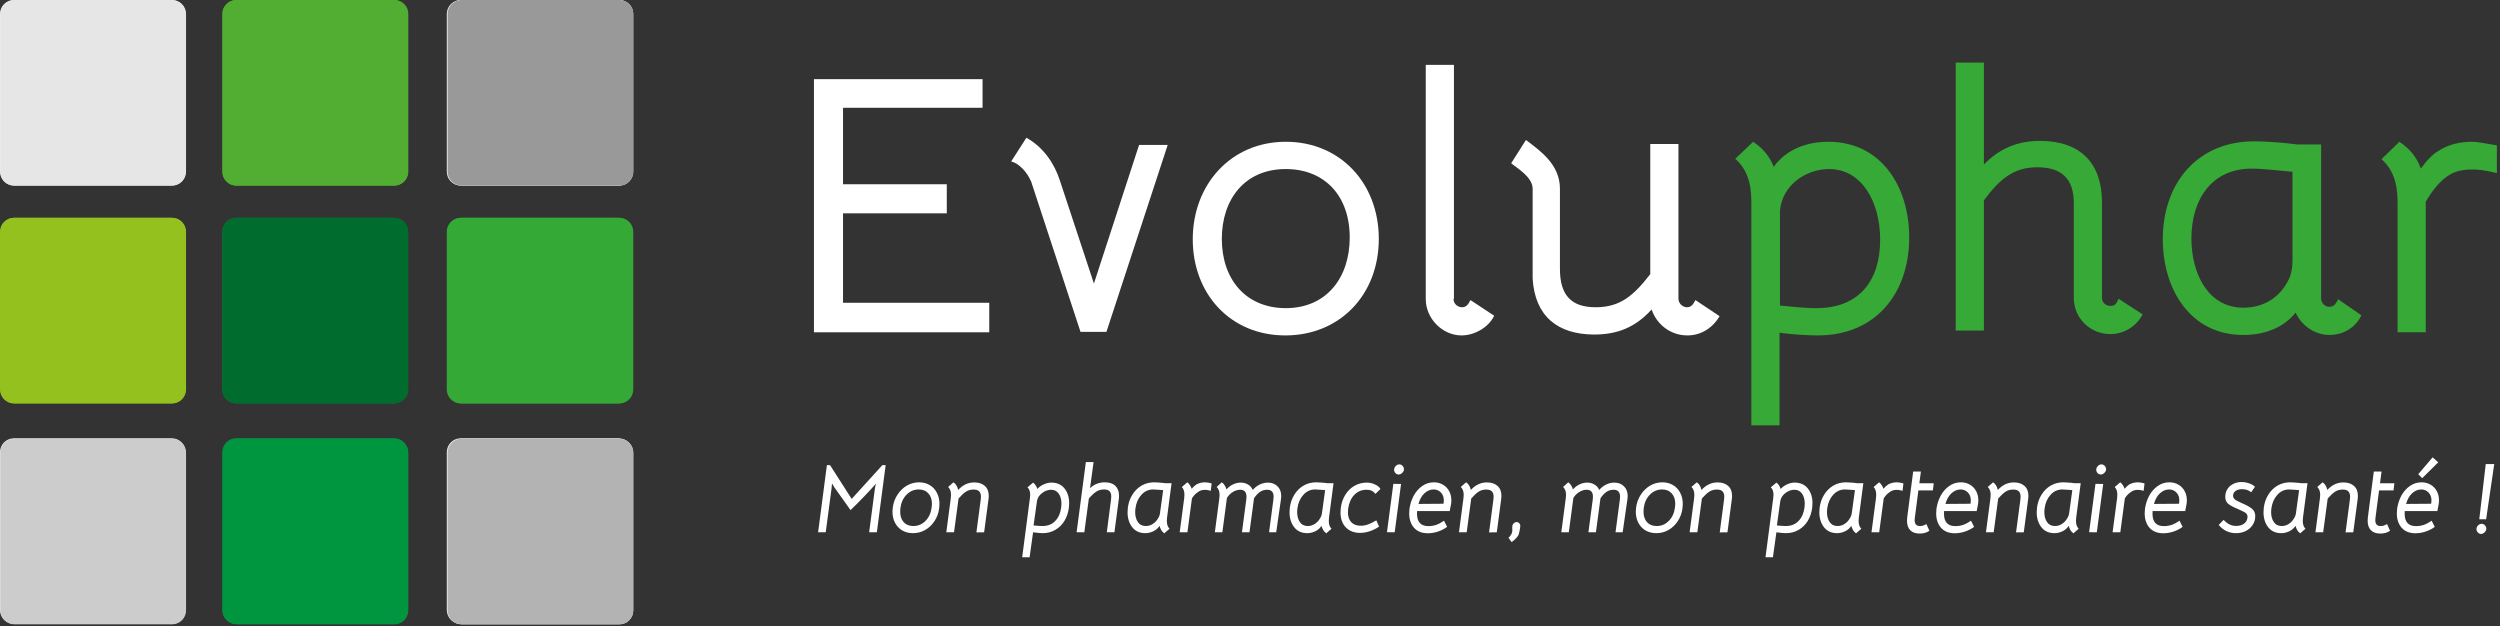 <svg xmlns="http://www.w3.org/2000/svg" width="559" height="140" viewBox="0 0 559 140" fill="none"><rect x="0" y="0" width="559" height="140" fill="#333333" stroke="none"/><path d="M188.5 24.1V41.2H211.7V47.7H188.5V67.7H221.2V74.3H182V17.7H219.7V24.1H188.5Z" fill="white"></path><path d="M229.5 30.8C233.3 32.9 235.8 36.6 237 40.4L244.6 63.4L254.7 32.4H261.1L247.4 74.2H241.6L230.5 40.4V40.5C229.7 38.5 227.8 36.5 226.1 36.1L229.5 30.8Z" fill="white"></path><path d="M273.2 53.4C273.2 62.6 278.7 68.9 287.5 68.9C296.6 68.9 301.8 62.1 301.8 53.1C301.8 43.8 296.2 37.8 287.5 37.8C278.2 37.8 273.2 44.7 273.2 53.4ZM308.3 53.4C308.3 66 299.5 75 287.4 75C275.1 75 266.7 65.7 266.7 53.5C266.7 41.3 275.2 31.7 287.5 31.7C299.7 31.7 308.3 41 308.3 53.4Z" fill="white"></path><path d="M325 66.8C325 68 326 68.7 326.9 68.7C327.7 68.7 328.2 68.3 328.8 67.1L334.1 70.6C332.8 73.3 329.6 75 326.8 75C322.5 75 318.8 71.2 318.8 66.9V14.5H325.1V66.8H325Z" fill="white"></path><path d="M341.2 31.3C344.5 33.8 348.8 36.8 348.8 42.2V60.1C348.8 66.1 351.4 68.7 356.8 68.7C362.2 68.7 365.2 66.2 369 61.3V32.2H375.3V66.8C375.3 67.9 376.3 68.7 377.2 68.7C378 68.7 378.5 68.3 379.1 67.1L384.5 70.7C382.9 73.4 380.3 75 377.3 75C373.5 75 370.4 72.5 369.3 69.2C365.7 73.2 361.6 74.8 356.5 74.8C348.3 74.8 343.2 70.7 342.7 62.3V42.2C342.7 39.5 338.9 37.4 337.9 36.5L341.2 31.3Z" fill="white"></path><path d="M397.9 68.3C403.7 68.9 404.9 68.9 406.1 68.9C415.8 68.9 420.4 62.7 420.4 53.6C420.4 45 416.2 37.8 409 37.8C403.6 37.8 398.4 41.6 398 47.2V68.3H397.9ZM392 31.7C394.4 33.3 395.8 35.2 396.6 37.3C399.5 33.3 404.1 31.7 408.8 31.7C420.7 31.7 426.9 41.8 426.9 53.1C426.9 65.7 419.3 75 406.5 75C404.4 75 400.7 74.8 397.9 74.4V95.1H391.6V45C391.6 40.6 390.4 37.6 388 35.5L392 31.7Z" fill="#36A937"></path><path d="M443.6 36.8C446.9 33.3 451.1 31.5 456.1 31.5C465.2 31.5 470 36.5 470 45.2V66.6C470 67.7 470.9 68.4 471.9 68.4C472.9 68.4 473.2 68 473.7 66.8L479.1 70.3C477.6 73.1 474.8 74.7 471.9 74.7C467.3 74.7 463.7 71.1 463.7 66.6V45.4C463.7 39.8 460.8 37.4 455.5 37.4C450.2 37.4 447.1 40.1 443.6 44.8V73.9H437.3V14H443.6V36.8Z" fill="#36A937"></path><path d="M512.6 38.4C510 38.2 505.9 37.7 503.5 37.7C494.6 37.7 490 44.5 490 53.3C490 61.3 493.8 68.8 501.6 68.8C506.4 68.8 509.8 66.3 511.6 62.8C512.3 61.5 512.6 60 512.6 58.2V38.4ZM528 70.5C526.5 73.7 523.4 74.9 520.9 74.9C517.6 74.9 514.6 72.8 513.3 69.9C510.5 73.4 506.2 74.9 501.6 74.9C489.7 74.9 483.6 64.6 483.6 53.5C483.6 40.9 491.4 31.6 504 31.6C506.5 31.6 510.8 31.9 513.7 32.3H519V66.7C519 67.9 520 68.6 520.8 68.6C521.7 68.6 522.2 68.2 522.8 66.9L528 70.5Z" fill="#36A937"></path><path d="M536.5 31.7C538.9 33.3 540.4 35.2 541.3 37.7C542.5 36 543.9 34.5 545.3 33.7C547.4 32.3 550.1 31.7 552.7 31.7C553.9 31.7 554.6 31.9 558.3 32.5V38.7C555.4 38 554 37.9 552.9 37.9C550 37.9 548.3 38.5 546.7 39.8C545.4 40.8 543.7 42.8 542.4 45.1V74.3H536.1V45.1C536.1 40.7 534.9 37.7 532.5 35.6L536.5 31.7Z" fill="#36A937"></path><path d="M88.1 139.5H52.8C51.1 139.5 49.7 138.1 49.7 136.4V101.1C49.7 99.4 51.1 98 52.8 98H88.1C89.8 98 91.2 99.4 91.2 101.1V136.4C91.2 138.1 89.8 139.5 88.1 139.5Z" fill="#009641"></path><path d="M38.4 90.2H3.1C1.4 90.2 0 88.8 0 87.1V51.8C0 50.1 1.4 48.7 3.1 48.7H38.4C40.1 48.7 41.5 50.1 41.5 51.8V87.1C41.5 88.8 40.1 90.2 38.4 90.2Z" fill="#95C121"></path><path d="M88.1 90.2H52.8C51.1 90.2 49.7 88.8 49.7 87.1V51.8C49.7 50.1 51.1 48.7 52.8 48.7H88.1C89.8 48.7 91.2 50.1 91.2 51.8V87.1C91.2 88.8 89.8 90.2 88.1 90.2Z" fill="#067F36"></path><path d="M88.1 41.5H52.8C51.1 41.5 49.7 40.1 49.7 38.4V3.1C49.7 1.4 51.1 0 52.8 0H88.1C89.8 0 91.2 1.4 91.2 3.1V38.4C91.2 40.1 89.8 41.5 88.1 41.5Z" fill="#53AE32"></path><path d="M138.3 90.2H103C101.3 90.2 99.9 88.8 99.9 87.1V51.8C99.9 50.1 101.3 48.7 103 48.7H138.3C140 48.7 141.4 50.1 141.4 51.8V87.1C141.4 88.8 140 90.2 138.3 90.2Z" fill="#36A937"></path><path d="M138.3 98H103C101.3 98 99.9 99.4 99.9 101.1V136.4C99.9 138.1 101.3 139.5 103 139.5H138.3C140 139.5 141.4 138.1 141.4 136.4V101.1C141.4 99.4 140 98 138.3 98Z" fill="#E7E7E7"></path><path d="M38.4 98H3.1C1.4 98 0 99.4 0 101.1V136.4C0 138.1 1.4 139.5 3.1 139.5H38.4C40.1 139.5 41.5 138.1 41.5 136.4V101.1C41.5 99.4 40.1 98 38.4 98Z" fill="#E7E7E7"></path><path d="M38.4 41.5H3.1C1.4 41.5 0 40.1 0 38.4V3.1C0 1.4 1.4 0 3.1 0H38.4C40.1 0 41.5 1.4 41.5 3.1V38.4C41.5 40.1 40.1 41.5 38.4 41.5Z" fill="#EDEDED"></path><path d="M138.3 0H103C101.3 0 99.9 1.4 99.9 3.1V38.4C99.9 40.1 101.3 41.5 103 41.5H138.3C140 41.5 141.4 40.1 141.4 38.4V3.1C141.4 1.4 140 0 138.3 0Z" fill="#E7E7E7"></path><path d="M88.2 139.6H52.9C51.2 139.6 49.8 138.2 49.8 136.5V101.2C49.8 99.5 51.2 98.1 52.9 98.1H88.2C89.9 98.1 91.3 99.5 91.3 101.2V136.5C91.3 138.2 89.9 139.6 88.2 139.6Z" fill="#009640"></path><path d="M38.5 90.2H3.2C1.5 90.2 0.1 88.8 0.1 87.1V51.8C0.1 50.1 1.5 48.7 3.2 48.7H38.5C40.2 48.7 41.6 50.1 41.6 51.8V87.1C41.6 88.8 40.2 90.2 38.5 90.2Z" fill="#95C11F"></path><path d="M88.2 90.2H52.9C51.2 90.2 49.8 88.8 49.8 87.1V51.8C49.8 50.1 51.2 48.7 52.9 48.7H88.2C89.9 48.7 91.3 50.1 91.3 51.8V87.1C91.3 88.8 89.9 90.2 88.2 90.2Z" fill="#006C2D"></path><path d="M88.2 41.5H52.9C51.2 41.5 49.8 40.1 49.8 38.4V3.1C49.8 1.4 51.2 0 52.9 0H88.2C89.9 0 91.3 1.4 91.3 3.1V38.4C91.3 40.1 89.9 41.5 88.2 41.5Z" fill="#52AE32"></path><path d="M138.5 90.2H103.2C101.5 90.2 100.1 88.8 100.1 87.1V51.8C100.1 50.1 101.5 48.7 103.2 48.7H138.5C140.2 48.7 141.6 50.1 141.6 51.8V87.1C141.6 88.8 140.2 90.2 138.5 90.2Z" fill="#35A936"></path><path d="M138.5 98.1H103.2C101.5 98.1 100.1 99.5 100.1 101.2V136.5C100.1 138.2 101.5 139.6 103.2 139.6H138.5C140.2 139.6 141.6 138.2 141.6 136.5V101.2C141.6 99.5 140.2 98.1 138.5 98.1Z" fill="#EDEDED"></path><path d="M138.5 0H103.2C101.5 0 100.1 1.4 100.1 3.1V38.4C100.1 40.1 101.5 41.5 103.2 41.5H138.5C140.2 41.5 141.6 40.1 141.6 38.4V3.1C141.6 1.4 140.2 0 138.5 0Z" fill="#EDEDED"></path><path d="M38.5 98.1H3.2C1.5 98.1 0.1 99.5 0.1 101.2V136.5C0.1 138.2 1.5 139.6 3.2 139.6H38.5C40.2 139.6 41.6 138.2 41.6 136.5V101.2C41.6 99.5 40.2 98.1 38.5 98.1Z" fill="#CCCCCC"></path><path d="M38.5 41.5H3.2C1.5 41.5 0.1 40.1 0.1 38.4V3.1C0.1 1.4 1.5 0 3.2 0H38.5C40.2 0 41.6 1.4 41.6 3.1V38.4C41.6 40.1 40.2 41.5 38.5 41.5Z" fill="#E6E6E6"></path><path d="M138.5 0H103.2C101.5 0 100.1 1.4 100.1 3.1V38.4C100.1 40.1 101.5 41.5 103.2 41.5H138.5C140.2 41.5 141.6 40.1 141.6 38.4V3.1C141.6 1.4 140.2 0 138.5 0Z" fill="#999999"></path><path d="M138.5 98.1H103.2C101.5 98.1 100.1 99.5 100.1 101.2V136.5C100.1 138.2 101.5 139.6 103.2 139.6H138.5C140.2 139.6 141.6 138.2 141.6 136.5V101.2C141.6 99.5 140.2 98.1 138.5 98.1Z" fill="#B3B3B3"></path><path d="M185.603 104.006L190.435 111.557L197.296 104.006H198.029L196.066 119.022H194.34L195.635 109.206C195.692 108.817 195.771 108.458 195.872 108.127C195.095 109.033 194.16 110.047 193.067 111.169C191.989 112.291 191.025 113.254 190.176 114.06L189.508 113.11C189.148 112.636 188.264 111.392 186.854 109.378C186.696 109.206 186.523 108.939 186.336 108.58L186.034 108.105L185.926 109.292L184.632 119.022H182.928L184.891 104.006H185.603ZM204.153 119.216C203.246 119.216 202.441 119.014 201.736 118.612C201.046 118.195 200.507 117.619 200.118 116.886C199.744 116.152 199.557 115.318 199.557 114.383C199.557 114.081 199.579 113.779 199.622 113.477C199.766 112.413 200.118 111.456 200.679 110.608C201.24 109.745 201.938 109.069 202.772 108.58C203.62 108.091 204.526 107.846 205.49 107.846C206.396 107.846 207.194 108.055 207.885 108.472C208.575 108.875 209.107 109.443 209.481 110.176C209.87 110.91 210.064 111.744 210.064 112.679C210.064 112.981 210.042 113.297 209.999 113.628C209.87 114.692 209.524 115.649 208.964 116.497C208.417 117.346 207.719 118.015 206.871 118.504C206.037 118.978 205.131 119.216 204.153 119.216ZM204.217 117.619C205.282 117.619 206.188 117.238 206.936 116.476C207.698 115.714 208.158 114.707 208.316 113.456C208.359 113.168 208.381 112.909 208.381 112.679C208.381 111.686 208.115 110.903 207.583 110.327C207.065 109.738 206.353 109.443 205.447 109.443C204.383 109.443 203.469 109.831 202.707 110.608C201.945 111.384 201.485 112.391 201.326 113.628C201.298 113.801 201.283 114.06 201.283 114.405C201.283 115.383 201.542 116.167 202.06 116.756C202.592 117.332 203.311 117.619 204.217 117.619ZM212.607 111.32C212.636 111.003 212.65 110.766 212.65 110.608C212.65 109.889 212.435 109.313 212.003 108.882L213.19 107.846C213.477 108.033 213.708 108.278 213.88 108.58C214.053 108.882 214.175 109.206 214.247 109.551C215.282 108.429 216.476 107.868 217.828 107.868C218.835 107.868 219.626 108.127 220.201 108.645C220.791 109.162 221.086 109.91 221.086 110.888C221.086 111.003 221.071 111.219 221.043 111.535L220.05 119.022L218.324 119.043L219.295 111.686C219.324 111.399 219.338 111.183 219.338 111.039C219.338 110.536 219.209 110.148 218.95 109.874C218.705 109.601 218.281 109.464 217.677 109.464C217.016 109.464 216.44 109.63 215.951 109.961C215.477 110.277 214.937 110.78 214.333 111.471L213.319 119.022H211.593L212.607 111.32ZM235.052 107.911C236.347 107.911 237.339 108.35 238.029 109.227C238.72 110.09 239.065 111.19 239.065 112.528C239.065 112.859 239.043 113.197 239 113.542C238.856 114.635 238.526 115.613 238.008 116.476C237.49 117.324 236.807 117.993 235.958 118.482C235.124 118.971 234.182 119.216 233.132 119.216C232.686 119.216 231.974 119.151 230.996 119.022L230.22 124.609H228.559L230.284 111.406C230.328 111.118 230.349 110.867 230.349 110.651C230.349 109.903 230.148 109.342 229.745 108.968L230.996 107.911C231.198 108.041 231.385 108.235 231.557 108.494C231.73 108.738 231.859 109.019 231.946 109.335C232.348 108.889 232.83 108.544 233.391 108.299C233.966 108.041 234.52 107.911 235.052 107.911ZM233.089 117.619C234.268 117.619 235.218 117.245 235.937 116.497C236.67 115.75 237.116 114.75 237.274 113.499C237.318 113.197 237.339 112.909 237.339 112.636C237.339 111.715 237.138 110.967 236.735 110.392C236.332 109.802 235.764 109.508 235.031 109.508C234.34 109.508 233.679 109.745 233.046 110.219C232.413 110.68 232.025 111.262 231.881 111.967L231.104 117.49C231.924 117.576 232.586 117.619 233.089 117.619ZM244.526 103.316L243.727 109.162C244.648 108.285 245.755 107.846 247.05 107.846C248.085 107.846 248.869 108.112 249.401 108.645C249.948 109.177 250.221 109.917 250.221 110.867C250.221 110.996 250.207 111.219 250.178 111.535L249.185 119.022H247.481L248.43 111.686C248.459 111.37 248.474 111.154 248.474 111.039C248.474 110.522 248.351 110.126 248.107 109.853C247.862 109.579 247.452 109.443 246.877 109.443C246.201 109.443 245.611 109.608 245.108 109.939C244.619 110.255 244.072 110.766 243.468 111.471L242.454 119.022H240.729L242.8 103.316H244.526ZM256.114 119.216C254.834 119.216 253.849 118.77 253.159 117.878C252.469 116.986 252.123 115.872 252.123 114.534C252.123 114.189 252.145 113.844 252.188 113.499C252.332 112.42 252.67 111.456 253.202 110.608C253.734 109.745 254.417 109.069 255.252 108.58C256.1 108.091 257.042 107.846 258.078 107.846C258.409 107.846 258.811 107.868 259.286 107.911C259.775 107.94 260.185 107.983 260.516 108.041H261.961L260.947 115.764C260.918 116.109 260.904 116.346 260.904 116.476C260.904 117.253 261.105 117.835 261.508 118.223L260.321 119.259C260.005 119 259.775 118.741 259.631 118.482C259.487 118.209 259.365 117.907 259.264 117.576C258.962 118.08 258.509 118.482 257.905 118.784C257.301 119.072 256.704 119.216 256.114 119.216ZM256.201 117.619C256.776 117.619 257.301 117.461 257.776 117.145C258.265 116.828 258.646 116.426 258.919 115.937C259.164 115.577 259.315 115.189 259.372 114.772L260.084 109.594L259.307 109.529C258.617 109.472 258.135 109.443 257.862 109.443C256.812 109.443 255.928 109.846 255.208 110.651C254.489 111.442 254.051 112.442 253.892 113.65C253.849 113.923 253.828 114.211 253.828 114.513C253.828 115.404 254.029 116.145 254.432 116.735C254.834 117.324 255.424 117.619 256.201 117.619ZM269.454 107.846C269.828 107.846 270.317 107.925 270.921 108.084L270.727 109.745C270.238 109.601 269.814 109.529 269.454 109.529C268.764 109.529 268.217 109.709 267.814 110.068C267.354 110.342 266.923 110.795 266.52 111.428L265.506 119.022H263.78L264.794 111.341C264.823 111.169 264.837 110.924 264.837 110.608C264.837 109.846 264.643 109.277 264.255 108.903L265.484 107.846C265.686 107.976 265.873 108.177 266.045 108.45C266.232 108.709 266.369 108.99 266.455 109.292C266.772 108.918 267.124 108.594 267.512 108.321C268.102 108.005 268.749 107.846 269.454 107.846ZM272.652 111.32C272.681 111.003 272.695 110.766 272.695 110.608C272.695 109.889 272.479 109.313 272.048 108.882L273.191 107.846C273.465 108.019 273.688 108.256 273.86 108.558C274.047 108.846 274.169 109.141 274.227 109.443C274.687 108.925 275.19 108.544 275.737 108.299C276.284 108.041 276.844 107.911 277.42 107.911C278.038 107.911 278.585 108.055 279.059 108.343C279.548 108.63 279.901 109.033 280.117 109.551C280.591 109.004 281.123 108.594 281.713 108.321C282.317 108.048 282.907 107.911 283.482 107.911C284.374 107.911 285.093 108.184 285.639 108.731C286.2 109.263 286.481 109.989 286.481 110.91C286.481 111.039 286.466 111.248 286.438 111.535L285.359 119.022H283.762L284.733 111.686C284.762 111.37 284.776 111.162 284.776 111.061C284.776 110.529 284.654 110.14 284.41 109.896C284.18 109.637 283.82 109.508 283.331 109.508C282.727 109.508 282.188 109.673 281.713 110.004C281.253 110.32 280.814 110.795 280.397 111.428L279.383 119.022H277.7L278.671 111.686C278.7 111.399 278.714 111.197 278.714 111.082C278.714 110.033 278.247 109.508 277.312 109.508C276.722 109.508 276.154 109.687 275.608 110.047C275.061 110.392 274.637 110.831 274.335 111.363L273.321 119.022H271.638L272.652 111.32ZM292.331 119.216C291.051 119.216 290.065 118.77 289.375 117.878C288.685 116.986 288.339 115.872 288.339 114.534C288.339 114.189 288.361 113.844 288.404 113.499C288.548 112.42 288.886 111.456 289.418 110.608C289.95 109.745 290.633 109.069 291.468 108.58C292.316 108.091 293.258 107.846 294.294 107.846C294.625 107.846 295.027 107.868 295.502 107.911C295.991 107.94 296.401 107.983 296.732 108.041H298.177L297.163 115.764C297.134 116.109 297.12 116.346 297.12 116.476C297.12 117.253 297.321 117.835 297.724 118.223L296.538 119.259C296.221 119 295.991 118.741 295.847 118.482C295.703 118.209 295.581 117.907 295.48 117.576C295.178 118.08 294.725 118.482 294.121 118.784C293.517 119.072 292.92 119.216 292.331 119.216ZM292.417 117.619C292.992 117.619 293.517 117.461 293.992 117.145C294.481 116.828 294.862 116.426 295.135 115.937C295.38 115.577 295.531 115.189 295.588 114.772L296.3 109.594L295.524 109.529C294.833 109.472 294.351 109.443 294.078 109.443C293.028 109.443 292.144 109.846 291.425 110.651C290.705 111.442 290.267 112.442 290.109 113.65C290.065 113.923 290.044 114.211 290.044 114.513C290.044 115.404 290.245 116.145 290.648 116.735C291.051 117.324 291.64 117.619 292.417 117.619ZM304.116 119.151C302.779 119.151 301.714 118.741 300.923 117.921C300.132 117.087 299.737 115.972 299.737 114.577C299.737 114.247 299.758 113.909 299.802 113.563C299.945 112.456 300.283 111.478 300.816 110.629C301.348 109.766 302.031 109.098 302.865 108.623C303.699 108.148 304.613 107.911 305.605 107.911C306.281 107.911 306.907 108.055 307.482 108.343C308.071 108.616 308.467 108.947 308.668 109.335L307.547 110.435C307.273 110.09 306.986 109.853 306.684 109.723C306.382 109.579 306.008 109.508 305.562 109.508C304.469 109.508 303.548 109.896 302.8 110.673C302.067 111.449 301.614 112.492 301.441 113.801C301.412 113.973 301.398 114.225 301.398 114.556C301.398 115.505 301.65 116.246 302.153 116.778C302.656 117.296 303.361 117.555 304.267 117.555C304.814 117.555 305.346 117.461 305.864 117.274C306.396 117.087 307.022 116.778 307.741 116.346L308.366 117.749C307.719 118.195 307.022 118.54 306.274 118.784C305.54 119.029 304.821 119.151 304.116 119.151ZM311.55 108.192L313.276 108.213L311.852 119.022L310.126 119L311.55 108.192ZM312.737 106.099C312.464 106.099 312.226 105.998 312.025 105.797C311.824 105.581 311.723 105.329 311.723 105.042C311.723 104.74 311.838 104.466 312.068 104.222C312.313 103.963 312.579 103.834 312.866 103.834C313.154 103.834 313.398 103.942 313.6 104.157C313.816 104.373 313.923 104.625 313.923 104.912C313.923 105.214 313.794 105.488 313.535 105.732C313.291 105.977 313.025 106.099 312.737 106.099ZM316.865 114.275C316.85 114.405 316.843 114.606 316.843 114.879C316.843 116.72 317.692 117.641 319.389 117.641C319.993 117.641 320.575 117.547 321.136 117.36C321.697 117.159 322.28 116.85 322.884 116.433L323.574 117.813C323.013 118.231 322.344 118.576 321.568 118.849C320.791 119.108 320.022 119.237 319.259 119.237C317.936 119.237 316.908 118.827 316.174 118.008C315.455 117.188 315.096 116.109 315.096 114.772C315.096 114.441 315.117 114.103 315.16 113.758C315.304 112.736 315.613 111.773 316.088 110.867C316.577 109.961 317.21 109.234 317.986 108.688C318.763 108.127 319.64 107.846 320.618 107.846C321.366 107.846 322.035 108.019 322.625 108.364C323.229 108.709 323.696 109.191 324.027 109.81C324.358 110.414 324.523 111.104 324.523 111.881C324.523 112.024 324.509 112.255 324.48 112.571C324.379 113.146 324.272 113.714 324.156 114.275H316.865ZM322.776 112.636L322.797 112.377C322.826 112.147 322.84 111.981 322.84 111.881C322.84 111.162 322.625 110.579 322.193 110.133C321.762 109.673 321.215 109.443 320.554 109.443C319.82 109.443 319.144 109.723 318.526 110.284C317.907 110.845 317.454 111.643 317.167 112.679L322.776 112.636ZM327.239 111.32C327.268 111.003 327.282 110.766 327.282 110.608C327.282 109.889 327.066 109.313 326.635 108.882L327.821 107.846C328.109 108.033 328.339 108.278 328.512 108.58C328.684 108.882 328.807 109.206 328.879 109.551C329.914 108.429 331.108 107.868 332.46 107.868C333.467 107.868 334.258 108.127 334.833 108.645C335.423 109.162 335.717 109.91 335.717 110.888C335.717 111.003 335.703 111.219 335.674 111.535L334.682 119.022L332.956 119.043L333.927 111.686C333.956 111.399 333.97 111.183 333.97 111.039C333.97 110.536 333.841 110.148 333.582 109.874C333.337 109.601 332.913 109.464 332.309 109.464C331.647 109.464 331.072 109.63 330.583 109.961C330.108 110.277 329.569 110.78 328.965 111.471L327.951 119.022H326.225L327.239 111.32ZM337.295 120.251C337.482 120.093 337.64 119.913 337.77 119.712C337.914 119.525 338.007 119.345 338.05 119.173C338.122 118.986 338.158 118.784 338.158 118.569C338.158 118.468 338.151 118.324 338.137 118.137C338.137 117.936 338.144 117.756 338.158 117.598C338.187 117.382 338.288 117.188 338.46 117.015C338.647 116.828 338.856 116.735 339.086 116.735C339.374 116.735 339.596 116.843 339.755 117.058C339.913 117.274 339.97 117.504 339.927 117.749C339.798 118.755 339.632 119.446 339.431 119.82C339.258 120.05 339.036 120.302 338.762 120.575C338.489 120.848 338.23 121.057 337.986 121.201L337.295 120.251ZM350.119 111.32C350.148 111.003 350.163 110.766 350.163 110.608C350.163 109.889 349.947 109.313 349.515 108.882L350.659 107.846C350.932 108.019 351.155 108.256 351.328 108.558C351.515 108.846 351.637 109.141 351.694 109.443C352.155 108.925 352.658 108.544 353.205 108.299C353.751 108.041 354.312 107.911 354.887 107.911C355.506 107.911 356.052 108.055 356.527 108.343C357.016 108.63 357.368 109.033 357.584 109.551C358.059 109.004 358.591 108.594 359.18 108.321C359.785 108.048 360.374 107.911 360.95 107.911C361.841 107.911 362.56 108.184 363.107 108.731C363.668 109.263 363.948 109.989 363.948 110.91C363.948 111.039 363.934 111.248 363.905 111.535L362.826 119.022H361.23L362.201 111.686C362.23 111.37 362.244 111.162 362.244 111.061C362.244 110.529 362.122 110.14 361.877 109.896C361.647 109.637 361.288 109.508 360.799 109.508C360.194 109.508 359.655 109.673 359.18 110.004C358.72 110.32 358.282 110.795 357.864 111.428L356.851 119.022H355.168L356.139 111.686C356.167 111.399 356.182 111.197 356.182 111.082C356.182 110.033 355.714 109.508 354.779 109.508C354.19 109.508 353.622 109.687 353.075 110.047C352.529 110.392 352.104 110.831 351.802 111.363L350.788 119.022H349.106L350.119 111.32ZM370.359 119.216C369.453 119.216 368.648 119.014 367.943 118.612C367.252 118.195 366.713 117.619 366.325 116.886C365.951 116.152 365.764 115.318 365.764 114.383C365.764 114.081 365.785 113.779 365.829 113.477C365.972 112.413 366.325 111.456 366.886 110.608C367.447 109.745 368.144 109.069 368.978 108.58C369.827 108.091 370.733 107.846 371.697 107.846C372.603 107.846 373.401 108.055 374.091 108.472C374.782 108.875 375.314 109.443 375.688 110.176C376.076 110.91 376.27 111.744 376.27 112.679C376.27 112.981 376.249 113.297 376.206 113.628C376.076 114.692 375.731 115.649 375.17 116.497C374.623 117.346 373.926 118.015 373.077 118.504C372.243 118.978 371.337 119.216 370.359 119.216ZM370.424 117.619C371.488 117.619 372.394 117.238 373.142 116.476C373.904 115.714 374.365 114.707 374.523 113.456C374.566 113.168 374.588 112.909 374.588 112.679C374.588 111.686 374.321 110.903 373.789 110.327C373.272 109.738 372.56 109.443 371.653 109.443C370.589 109.443 369.676 109.831 368.914 110.608C368.151 111.384 367.691 112.391 367.533 113.628C367.504 113.801 367.49 114.06 367.49 114.405C367.49 115.383 367.749 116.167 368.266 116.756C368.799 117.332 369.518 117.619 370.424 117.619ZM378.814 111.32C378.843 111.003 378.857 110.766 378.857 110.608C378.857 109.889 378.641 109.313 378.21 108.882L379.396 107.846C379.684 108.033 379.914 108.278 380.087 108.58C380.259 108.882 380.381 109.206 380.453 109.551C381.489 108.429 382.683 107.868 384.035 107.868C385.041 107.868 385.832 108.127 386.408 108.645C386.997 109.162 387.292 109.91 387.292 110.888C387.292 111.003 387.278 111.219 387.249 111.535L386.257 119.022L384.531 119.043L385.502 111.686C385.53 111.399 385.545 111.183 385.545 111.039C385.545 110.536 385.415 110.148 385.156 109.874C384.912 109.601 384.488 109.464 383.884 109.464C383.222 109.464 382.647 109.63 382.158 109.961C381.683 110.277 381.144 110.78 380.54 111.471L379.526 119.022H377.8L378.814 111.32ZM401.259 107.911C402.553 107.911 403.546 108.35 404.236 109.227C404.926 110.09 405.271 111.19 405.271 112.528C405.271 112.859 405.25 113.197 405.207 113.542C405.063 114.635 404.732 115.613 404.214 116.476C403.697 117.324 403.013 117.993 402.165 118.482C401.331 118.971 400.389 119.216 399.339 119.216C398.893 119.216 398.181 119.151 397.203 119.022L396.426 124.609H394.765L396.491 111.406C396.534 111.118 396.556 110.867 396.556 110.651C396.556 109.903 396.354 109.342 395.952 108.968L397.203 107.911C397.404 108.041 397.591 108.235 397.764 108.494C397.936 108.738 398.066 109.019 398.152 109.335C398.555 108.889 399.037 108.544 399.598 108.299C400.173 108.041 400.727 107.911 401.259 107.911ZM399.296 117.619C400.475 117.619 401.424 117.245 402.143 116.497C402.877 115.75 403.323 114.75 403.481 113.499C403.524 113.197 403.546 112.909 403.546 112.636C403.546 111.715 403.344 110.967 402.942 110.392C402.539 109.802 401.971 109.508 401.237 109.508C400.547 109.508 399.885 109.745 399.252 110.219C398.62 110.68 398.231 111.262 398.087 111.967L397.311 117.49C398.131 117.576 398.792 117.619 399.296 117.619ZM410.797 119.216C409.517 119.216 408.531 118.77 407.841 117.878C407.151 116.986 406.806 115.872 406.806 114.534C406.806 114.189 406.827 113.844 406.87 113.499C407.014 112.42 407.352 111.456 407.884 110.608C408.416 109.745 409.1 109.069 409.934 108.58C410.782 108.091 411.724 107.846 412.76 107.846C413.091 107.846 413.493 107.868 413.968 107.911C414.457 107.94 414.867 107.983 415.198 108.041H416.643L415.629 115.764C415.601 116.109 415.586 116.346 415.586 116.476C415.586 117.253 415.787 117.835 416.19 118.223L415.004 119.259C414.687 119 414.457 118.741 414.313 118.482C414.169 118.209 414.047 117.907 413.947 117.576C413.644 118.08 413.191 118.482 412.587 118.784C411.983 119.072 411.386 119.216 410.797 119.216ZM410.883 117.619C411.458 117.619 411.983 117.461 412.458 117.145C412.947 116.828 413.328 116.426 413.601 115.937C413.846 115.577 413.997 115.189 414.054 114.772L414.766 109.594L413.99 109.529C413.299 109.472 412.817 109.443 412.544 109.443C411.494 109.443 410.61 109.846 409.891 110.651C409.172 111.442 408.733 112.442 408.575 113.65C408.531 113.923 408.51 114.211 408.51 114.513C408.51 115.404 408.711 116.145 409.114 116.735C409.517 117.324 410.106 117.619 410.883 117.619ZM424.136 107.846C424.51 107.846 424.999 107.925 425.603 108.084L425.409 109.745C424.92 109.601 424.496 109.529 424.136 109.529C423.446 109.529 422.899 109.709 422.497 110.068C422.036 110.342 421.605 110.795 421.202 111.428L420.188 119.022H418.462L419.476 111.341C419.505 111.169 419.519 110.924 419.519 110.608C419.519 109.846 419.325 109.277 418.937 108.903L420.167 107.846C420.368 107.976 420.555 108.177 420.728 108.45C420.915 108.709 421.051 108.99 421.137 109.292C421.454 108.918 421.806 108.594 422.195 108.321C422.784 108.005 423.431 107.846 424.136 107.846ZM429.233 119.302C428.327 119.302 427.629 119.058 427.14 118.569C426.651 118.08 426.407 117.375 426.407 116.454C426.407 116.123 426.421 115.872 426.45 115.699L427.787 105.43H429.513L429.168 108.062H432.382L432.188 109.659H428.952L428.154 115.786C428.125 116.044 428.111 116.21 428.111 116.282C428.111 117.173 428.499 117.619 429.276 117.619C429.578 117.619 429.815 117.591 429.988 117.533C430.16 117.475 430.412 117.36 430.743 117.188L431.412 118.676C430.836 119.093 430.11 119.302 429.233 119.302ZM434.699 114.275C434.684 114.405 434.677 114.606 434.677 114.879C434.677 116.72 435.526 117.641 437.223 117.641C437.827 117.641 438.409 117.547 438.97 117.36C439.531 117.159 440.114 116.85 440.718 116.433L441.408 117.813C440.847 118.231 440.178 118.576 439.402 118.849C438.625 119.108 437.856 119.237 437.093 119.237C435.77 119.237 434.742 118.827 434.008 118.008C433.289 117.188 432.93 116.109 432.93 114.772C432.93 114.441 432.951 114.103 432.994 113.758C433.138 112.736 433.447 111.773 433.922 110.867C434.411 109.961 435.044 109.234 435.82 108.688C436.597 108.127 437.474 107.846 438.452 107.846C439.2 107.846 439.869 108.019 440.459 108.364C441.063 108.709 441.53 109.191 441.861 109.81C442.192 110.414 442.357 111.104 442.357 111.881C442.357 112.024 442.343 112.255 442.314 112.571C442.213 113.146 442.106 113.714 441.991 114.275H434.699ZM440.61 112.636L440.631 112.377C440.66 112.147 440.675 111.981 440.675 111.881C440.675 111.162 440.459 110.579 440.027 110.133C439.596 109.673 439.049 109.443 438.388 109.443C437.654 109.443 436.978 109.723 436.36 110.284C435.741 110.845 435.288 111.643 435.001 112.679L440.61 112.636ZM445.073 111.32C445.102 111.003 445.116 110.766 445.116 110.608C445.116 109.889 444.9 109.313 444.469 108.882L445.656 107.846C445.943 108.033 446.173 108.278 446.346 108.58C446.519 108.882 446.641 109.206 446.713 109.551C447.748 108.429 448.942 107.868 450.294 107.868C451.301 107.868 452.092 108.127 452.667 108.645C453.257 109.162 453.552 109.91 453.552 110.888C453.552 111.003 453.537 111.219 453.508 111.535L452.516 119.022L450.79 119.043L451.761 111.686C451.79 111.399 451.804 111.183 451.804 111.039C451.804 110.536 451.675 110.148 451.416 109.874C451.171 109.601 450.747 109.464 450.143 109.464C449.481 109.464 448.906 109.63 448.417 109.961C447.942 110.277 447.403 110.78 446.799 111.471L445.785 119.022H444.059L445.073 111.32ZM459.401 119.216C458.121 119.216 457.136 118.77 456.445 117.878C455.755 116.986 455.41 115.872 455.41 114.534C455.41 114.189 455.431 113.844 455.475 113.499C455.618 112.42 455.956 111.456 456.488 110.608C457.021 109.745 457.704 109.069 458.538 108.58C459.387 108.091 460.329 107.846 461.364 107.846C461.695 107.846 462.098 107.868 462.572 107.911C463.061 107.94 463.471 107.983 463.802 108.041H465.247L464.233 115.764C464.205 116.109 464.19 116.346 464.19 116.476C464.19 117.253 464.392 117.835 464.794 118.223L463.608 119.259C463.291 119 463.061 118.741 462.917 118.482C462.774 118.209 462.651 117.907 462.551 117.576C462.249 118.08 461.796 118.482 461.192 118.784C460.587 119.072 459.991 119.216 459.401 119.216ZM459.487 117.619C460.063 117.619 460.587 117.461 461.062 117.145C461.551 116.828 461.932 116.426 462.206 115.937C462.45 115.577 462.601 115.189 462.659 114.772L463.371 109.594L462.594 109.529C461.903 109.472 461.422 109.443 461.148 109.443C460.098 109.443 459.214 109.846 458.495 110.651C457.776 111.442 457.337 112.442 457.179 113.65C457.136 113.923 457.114 114.211 457.114 114.513C457.114 115.404 457.315 116.145 457.718 116.735C458.121 117.324 458.711 117.619 459.487 117.619ZM468.55 108.192L470.276 108.213L468.852 119.022L467.126 119L468.55 108.192ZM469.737 106.099C469.463 106.099 469.226 105.998 469.025 105.797C468.823 105.581 468.723 105.329 468.723 105.042C468.723 104.74 468.838 104.466 469.068 104.222C469.312 103.963 469.578 103.834 469.866 103.834C470.154 103.834 470.398 103.942 470.6 104.157C470.815 104.373 470.923 104.625 470.923 104.912C470.923 105.214 470.794 105.488 470.535 105.732C470.29 105.977 470.024 106.099 469.737 106.099ZM478.05 107.846C478.424 107.846 478.913 107.925 479.517 108.084L479.322 109.745C478.833 109.601 478.409 109.529 478.05 109.529C477.359 109.529 476.813 109.709 476.41 110.068C475.95 110.342 475.518 110.795 475.116 111.428L474.102 119.022H472.376L473.39 111.341C473.418 111.169 473.433 110.924 473.433 110.608C473.433 109.846 473.239 109.277 472.85 108.903L474.08 107.846C474.281 107.976 474.468 108.177 474.641 108.45C474.828 108.709 474.965 108.99 475.051 109.292C475.367 108.918 475.72 108.594 476.108 108.321C476.698 108.005 477.345 107.846 478.05 107.846ZM481.322 114.275C481.308 114.405 481.301 114.606 481.301 114.879C481.301 116.72 482.149 117.641 483.847 117.641C484.451 117.641 485.033 117.547 485.594 117.36C486.155 117.159 486.737 116.85 487.342 116.433L488.032 117.813C487.471 118.231 486.802 118.576 486.026 118.849C485.249 119.108 484.479 119.237 483.717 119.237C482.394 119.237 481.366 118.827 480.632 118.008C479.913 117.188 479.553 116.109 479.553 114.772C479.553 114.441 479.575 114.103 479.618 113.758C479.762 112.736 480.071 111.773 480.546 110.867C481.035 109.961 481.668 109.234 482.444 108.688C483.221 108.127 484.098 107.846 485.076 107.846C485.824 107.846 486.493 108.019 487.083 108.364C487.687 108.709 488.154 109.191 488.485 109.81C488.816 110.414 488.981 111.104 488.981 111.881C488.981 112.024 488.967 112.255 488.938 112.571C488.837 113.146 488.729 113.714 488.614 114.275H481.322ZM487.234 112.636L487.255 112.377C487.284 112.147 487.298 111.981 487.298 111.881C487.298 111.162 487.083 110.579 486.651 110.133C486.22 109.673 485.673 109.443 485.012 109.443C484.278 109.443 483.602 109.723 482.984 110.284C482.365 110.845 481.912 111.643 481.624 112.679L487.234 112.636ZM499.982 119.216C498.428 119.216 497.134 118.604 496.098 117.382L497.199 116.239C497.644 116.713 498.09 117.058 498.536 117.274C498.982 117.49 499.464 117.598 499.982 117.598C500.686 117.598 501.269 117.439 501.729 117.123C502.189 116.792 502.455 116.339 502.527 115.764L502.549 115.548C502.549 115.289 502.477 115.074 502.333 114.901C502.189 114.728 501.988 114.577 501.729 114.448C501.47 114.304 501.031 114.096 500.413 113.822C499.421 113.42 498.694 113.031 498.234 112.657C497.788 112.283 497.565 111.758 497.565 111.082C497.565 110.435 497.723 109.867 498.04 109.378C498.356 108.875 498.788 108.486 499.334 108.213C499.895 107.925 500.514 107.782 501.19 107.782C501.779 107.782 502.355 107.882 502.916 108.084C503.476 108.285 503.908 108.537 504.21 108.839L503.369 110.068C502.822 109.608 502.132 109.378 501.298 109.378C500.708 109.378 500.226 109.515 499.852 109.788C499.493 110.061 499.313 110.421 499.313 110.867C499.313 111.097 499.385 111.298 499.528 111.471C499.672 111.643 499.845 111.787 500.046 111.902C500.248 112.003 500.6 112.175 501.103 112.42C502.24 112.895 503.052 113.34 503.541 113.758C504.03 114.16 504.275 114.707 504.275 115.397C504.275 116.145 504.081 116.807 503.692 117.382C503.318 117.957 502.801 118.41 502.139 118.741C501.492 119.058 500.773 119.216 499.982 119.216ZM510.112 119.216C508.832 119.216 507.847 118.77 507.156 117.878C506.466 116.986 506.121 115.872 506.121 114.534C506.121 114.189 506.142 113.844 506.186 113.499C506.329 112.42 506.667 111.456 507.199 110.608C507.732 109.745 508.415 109.069 509.249 108.58C510.098 108.091 511.04 107.846 512.075 107.846C512.406 107.846 512.809 107.868 513.283 107.911C513.772 107.94 514.182 107.983 514.513 108.041H515.958L514.944 115.764C514.916 116.109 514.901 116.346 514.901 116.476C514.901 117.253 515.103 117.835 515.505 118.223L514.319 119.259C514.002 119 513.772 118.741 513.628 118.482C513.485 118.209 513.362 117.907 513.262 117.576C512.96 118.08 512.507 118.482 511.903 118.784C511.298 119.072 510.702 119.216 510.112 119.216ZM510.198 117.619C510.774 117.619 511.298 117.461 511.773 117.145C512.262 116.828 512.643 116.426 512.917 115.937C513.161 115.577 513.312 115.189 513.37 114.772L514.082 109.594L513.305 109.529C512.614 109.472 512.133 109.443 511.859 109.443C510.809 109.443 509.925 109.846 509.206 110.651C508.487 111.442 508.048 112.442 507.89 113.65C507.847 113.923 507.825 114.211 507.825 114.513C507.825 115.404 508.026 116.145 508.429 116.735C508.832 117.324 509.422 117.619 510.198 117.619ZM518.748 111.32C518.777 111.003 518.791 110.766 518.791 110.608C518.791 109.889 518.576 109.313 518.144 108.882L519.331 107.846C519.618 108.033 519.849 108.278 520.021 108.58C520.194 108.882 520.316 109.206 520.388 109.551C521.423 108.429 522.617 107.868 523.969 107.868C524.976 107.868 525.767 108.127 526.342 108.645C526.932 109.162 527.227 109.91 527.227 110.888C527.227 111.003 527.212 111.219 527.184 111.535L526.191 119.022L524.465 119.043L525.436 111.686C525.465 111.399 525.479 111.183 525.479 111.039C525.479 110.536 525.35 110.148 525.091 109.874C524.847 109.601 524.422 109.464 523.818 109.464C523.157 109.464 522.581 109.63 522.092 109.961C521.618 110.277 521.078 110.78 520.474 111.471L519.46 119.022H517.734L518.748 111.32ZM532.235 119.302C531.329 119.302 530.631 119.058 530.142 118.569C529.653 118.08 529.409 117.375 529.409 116.454C529.409 116.123 529.423 115.872 529.452 115.699L530.789 105.43H532.515L532.17 108.062H535.385L535.19 109.659H531.954L531.156 115.786C531.127 116.044 531.113 116.21 531.113 116.282C531.113 117.173 531.501 117.619 532.278 117.619C532.58 117.619 532.817 117.591 532.99 117.533C533.162 117.475 533.414 117.36 533.745 117.188L534.414 118.676C533.838 119.093 533.112 119.302 532.235 119.302ZM537.701 114.275C537.686 114.405 537.679 114.606 537.679 114.879C537.679 116.72 538.528 117.641 540.225 117.641C540.829 117.641 541.411 117.547 541.972 117.36C542.533 117.159 543.116 116.85 543.72 116.433L544.41 117.813C543.849 118.231 543.18 118.576 542.404 118.849C541.627 119.108 540.858 119.237 540.095 119.237C538.772 119.237 537.744 118.827 537.01 118.008C536.291 117.188 535.932 116.109 535.932 114.772C535.932 114.441 535.953 114.103 535.996 113.758C536.14 112.736 536.449 111.773 536.924 110.867C537.413 109.961 538.046 109.234 538.823 108.688C539.599 108.127 540.477 107.846 541.455 107.846C542.202 107.846 542.871 108.019 543.461 108.364C544.065 108.709 544.532 109.191 544.863 109.81C545.194 110.414 545.359 111.104 545.359 111.881C545.359 112.024 545.345 112.255 545.316 112.571C545.216 113.146 545.108 113.714 544.993 114.275H537.701ZM543.612 112.636L543.634 112.377C543.662 112.147 543.677 111.981 543.677 111.881C543.677 111.162 543.461 110.579 543.029 110.133C542.598 109.673 542.051 109.443 541.39 109.443C540.656 109.443 539.98 109.723 539.362 110.284C538.743 110.845 538.29 111.643 538.003 112.679L543.612 112.636ZM540.721 106.034L543.936 102.259L545.187 103.381L541.606 106.919L540.721 106.034ZM555.812 103.769H557.71L555.898 116.109H554.366L555.812 103.769ZM554.755 119.388C554.482 119.388 554.244 119.273 554.043 119.043C553.842 118.827 553.741 118.576 553.741 118.288C553.741 117.986 553.856 117.72 554.086 117.49C554.331 117.245 554.597 117.123 554.884 117.123C555.172 117.123 555.416 117.231 555.618 117.447C555.833 117.662 555.941 117.914 555.941 118.202C555.941 118.504 555.812 118.777 555.553 119.022C555.309 119.266 555.042 119.388 554.755 119.388Z" fill="white"></path></svg>